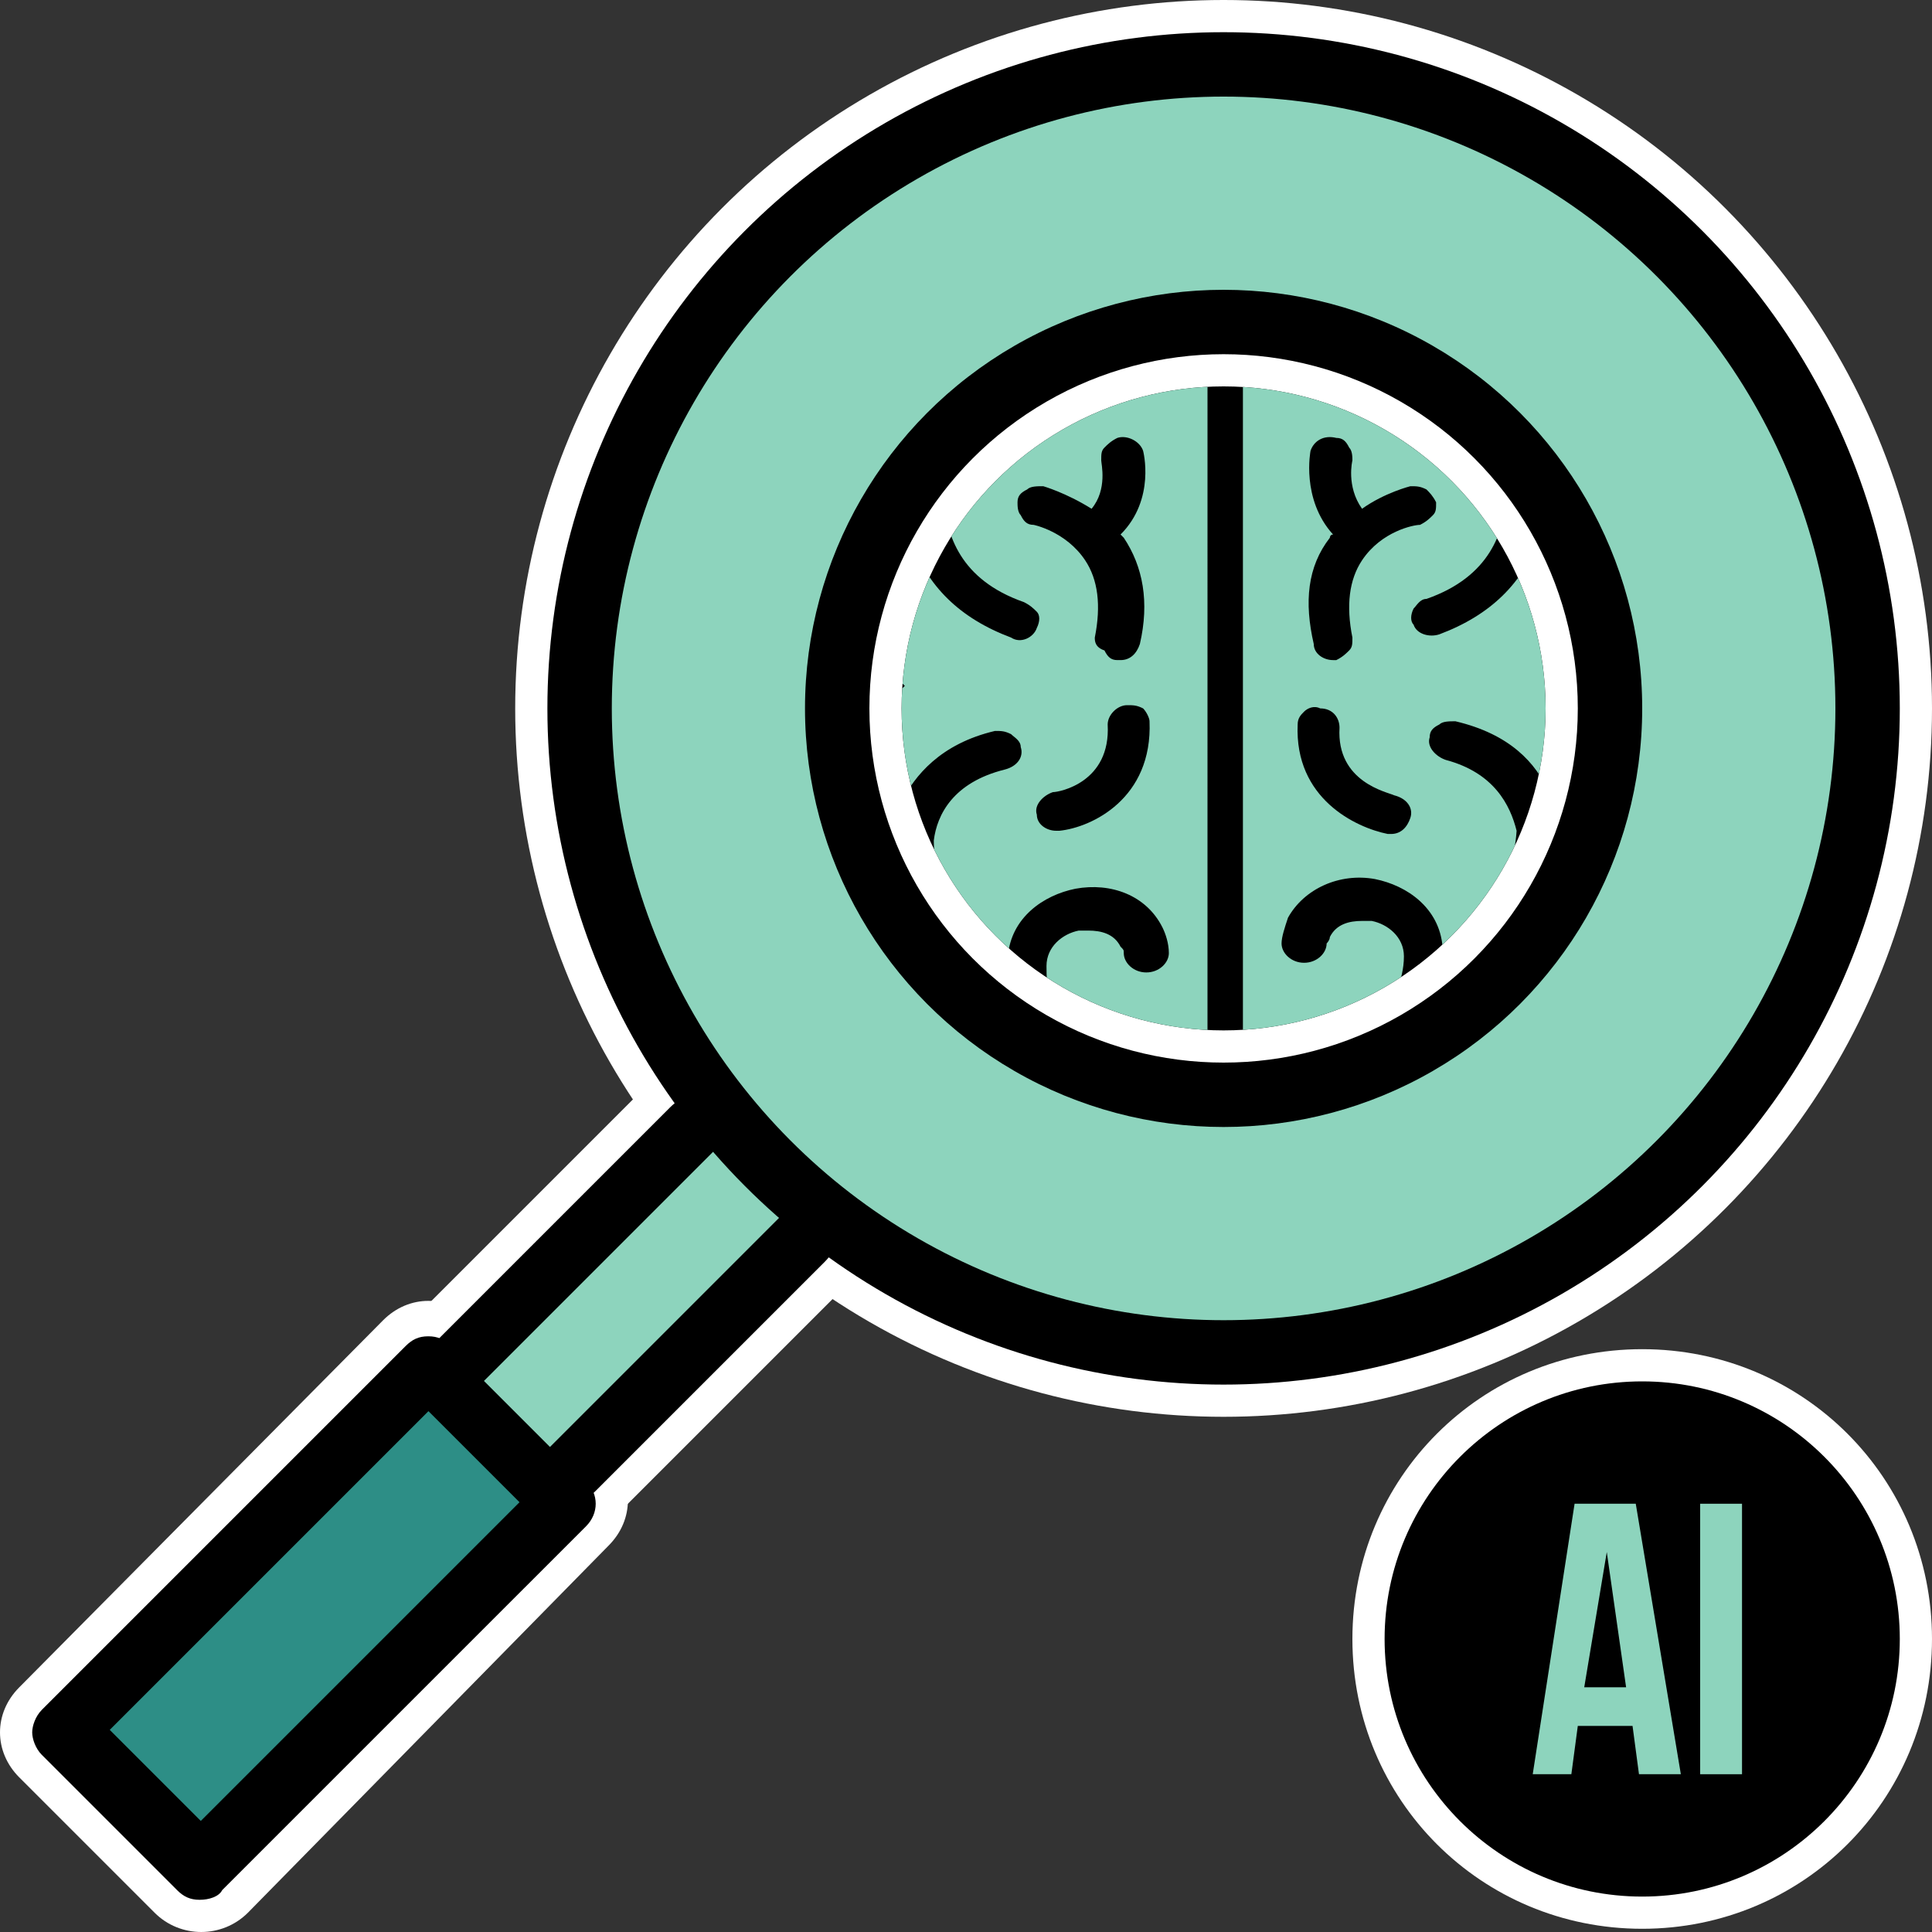 <?xml version="1.0" encoding="utf-8"?>
<!-- Generator: Adobe Illustrator 27.0.1, SVG Export Plug-In . SVG Version: 6.00 Build 0)  -->
<svg version="1.1" id="Layer_1" xmlns="http://www.w3.org/2000/svg" xmlns:xlink="http://www.w3.org/1999/xlink" x="0px" y="0px"
	 viewBox="0 0 60 60" style="enable-background:new 0 0 60 60;" xml:space="preserve">
<rect x="0" y="0" width="60" height="60" fill="#333333" stroke="none"/>
<style type="text/css">
	.st0{fill:#FFFFFF;}
	.st1{fill:#8DD4BD;}
	.st2{fill:#2D8E86;}
	.st3{clip-path:url(#SVGID_00000101098198549942624800000016201945721839491714_);}
</style>
<g>
	<g>
		<path class="st0" d="M51,59.9c-5,0-9-4-9-9s4-9,9-9c5,0,9,4,9,9S56,59.9,51,59.9z"/>
		<circle cx="51" cy="50.9" r="8"/>
		<g>
			<path class="st1" d="M52.2,55.1h-1.3l-0.2-1.5H49l-0.2,1.5h-1.2l1.3-8.4h1.9L52.2,55.1z M49.2,52.4h1.3l-0.6-4.2L49.2,52.4z"/>
			<path class="st1" d="M52.8,46.7h1.3v8.4h-1.3V46.7z"/>
		</g>
	</g>
	<circle class="st0" cx="38" cy="22" r="22"/>
	<path class="st0" d="M17.1,47.9c-0.8,0-1.6-0.3-2.1-0.9l-2-2c-0.6-0.6-0.9-1.3-0.9-2.1s0.3-1.6,0.9-2.1l7.1-7.1
		c0.6-0.6,1.3-0.9,2.1-0.9s1.6,0.3,2.1,0.9l2,2c0.6,0.6,0.9,1.3,0.9,2.1s-0.3,1.6-0.9,2.1l-7.1,7.1C18.6,47.6,17.9,47.9,17.1,47.9z"
		/>
	<path class="st0" d="M4.8,59.4l-4.2-4.2c-0.8-0.8-0.8-2,0-2.8L11.9,41c0.8-0.8,2-0.8,2.8,0l4.2,4.2c0.8,0.8,0.8,2,0,2.8L7.7,59.4
		C6.9,60.2,5.6,60.2,4.8,59.4z"/>
	<path d="M6.2,59c-0.3,0-0.5-0.1-0.7-0.3l-4.2-4.2C1.1,54.3,1,54,1,53.8s0.1-0.5,0.3-0.7l11.3-11.3c0.2-0.2,0.4-0.3,0.7-0.3
		c0.3,0,0.5,0.1,0.7,0.3l4.2,4.2c0.4,0.4,0.4,1,0,1.4L6.9,58.7C6.8,58.9,6.5,59,6.2,59z"/>
	<path d="M17.1,46.9c-0.5,0-1-0.2-1.4-0.6l-2-2c-0.8-0.8-0.8-2,0-2.8l7.1-7.1c0.4-0.4,0.9-0.6,1.4-0.6s1,0.2,1.4,0.6l2,2
		c0.4,0.4,0.6,0.9,0.6,1.4s-0.2,1-0.6,1.4l-7.1,7.1C18.1,46.7,17.6,46.9,17.1,46.9z"/>
	
		<rect x="14.6" y="38.9" transform="matrix(0.707 -0.707 0.707 0.707 -22.795 25.706)" class="st1" width="10.1" height="2.9"/>
	<rect x="2.8" y="48.2" transform="matrix(0.707 -0.707 0.707 0.707 -32.649 21.625)" class="st2" width="14" height="4"/>
	<circle cx="38" cy="22" r="21"/>
	<circle class="st1" cx="38" cy="22" r="19"/>
	<circle cx="38" cy="22" r="13"/>
	<circle class="st0" cx="38" cy="22" r="11"/>
	<g>
		<circle cx="38" cy="22" r="10"/>
		<g>
			<defs>
				<circle id="SVGID_1_" cx="38" cy="22" r="10"/>
			</defs>
			<clipPath id="SVGID_00000146457298380432612930000013358763178213118340_">
				<use xlink:href="#SVGID_1_"  style="overflow:visible;"/>
			</clipPath>
			<g style="clip-path:url(#SVGID_00000146457298380432612930000013358763178213118340_);">
				<g>
					<path class="st1" d="M33.2,12.6L33.2,12.6l-0.1,0.1c0,0-0.1,0-0.1,0c0,0-0.1,0-0.1,0c-1.7,0-3.2,1.2-3.6,2.8
						c0.1,1.1,0.5,2.5,2.5,3.2c0.2,0.1,0.3,0.2,0.4,0.3c0.1,0.1,0.1,0.3,0,0.5c-0.1,0.3-0.5,0.5-0.8,0.3c-1.6-0.6-2.6-1.6-3.1-3
						c-0.7,0.5-1.2,1.4-1.2,2.3c0,0.8,0.3,1.5,0.9,2.1l0.1,0.1l-0.1,0.1c-0.4,0.5-0.6,1.1-0.6,1.8c0,0.6,0.2,1.2,0.6,1.7
						c0.4-0.8,1.2-1.8,2.9-2.2c0.2,0,0.3,0,0.5,0.1c0.1,0.1,0.3,0.2,0.3,0.4c0.1,0.3-0.1,0.6-0.5,0.7c-1.6,0.4-2.1,1.4-2.2,2.2
						c0,1.5,0.9,2.9,2.3,3.6c0.1-1.2,1.1-1.9,2.1-2.1c1.1-0.2,2.2,0.2,2.7,1.2c0.1,0.2,0.2,0.5,0.2,0.8c0,0.3-0.3,0.6-0.7,0.6
						c-0.4,0-0.7-0.3-0.7-0.6c0-0.1,0-0.1-0.1-0.2c-0.2-0.4-0.6-0.5-1-0.5c-0.1,0-0.2,0-0.3,0c-0.5,0.1-1,0.5-1,1.1
						c0,0.3,0,0.7,0.2,1.1c0.6,1.3,1.9,2.1,3.3,2.1c0.5,0,1-0.1,1.5-0.3V11.4c-0.5-0.3-1-0.4-1.5-0.4C34.8,11,33.8,11.6,33.2,12.6z
						 M32.1,16.3c-0.2,0-0.3-0.1-0.4-0.3c-0.1-0.1-0.1-0.3-0.1-0.4c0-0.2,0.1-0.3,0.3-0.4c0.1-0.1,0.3-0.1,0.5-0.1
						c0,0,0.7,0.2,1.5,0.7c0.5-0.6,0.3-1.4,0.3-1.5c0-0.2,0-0.3,0.1-0.4c0.1-0.1,0.2-0.2,0.4-0.3c0.3-0.1,0.7,0.1,0.8,0.4
						c0,0,0.4,1.5-0.7,2.6c0,0,0,0,0.1,0.1c0.6,0.9,0.8,2,0.5,3.3c-0.1,0.3-0.3,0.5-0.6,0.5c0,0-0.1,0-0.1,0c-0.2,0-0.3-0.1-0.4-0.3
						C34,20.1,34,19.9,34,19.8c0.2-1,0.1-1.8-0.3-2.4C33.1,16.5,32.1,16.3,32.1,16.3z M32.9,25.8c0,0-0.1,0-0.1,0
						c-0.3,0-0.6-0.2-0.6-0.5c-0.1-0.3,0.2-0.6,0.5-0.7c0.2,0,1.8-0.3,1.7-2.1c0-0.3,0.3-0.6,0.6-0.6c0.2,0,0.3,0,0.5,0.1
						c0.1,0.1,0.2,0.3,0.2,0.4C35.8,24.8,33.9,25.7,32.9,25.8z"/>
				</g>
				<g>
					<path class="st1" d="M40.1,11c-0.5,0-1.1,0.1-1.5,0.4v21.2c0.5,0.2,1,0.3,1.5,0.3c1.4,0,2.7-0.8,3.3-2.1
						c0.1-0.4,0.2-0.7,0.2-1.1c0-0.6-0.5-1-1-1.1c-0.1,0-0.2,0-0.3,0c-0.4,0-0.8,0.1-1,0.5c0,0.1-0.1,0.2-0.1,0.2
						c0,0.3-0.3,0.6-0.7,0.6c-0.4,0-0.7-0.3-0.7-0.6c0-0.2,0.1-0.5,0.2-0.8c0.5-0.9,1.6-1.4,2.7-1.2c1,0.2,2,0.9,2.1,2.1
						c1.4-0.7,2.2-2.1,2.3-3.6c-0.2-0.8-0.7-1.8-2.2-2.2c-0.3-0.1-0.6-0.4-0.5-0.7c0-0.2,0.1-0.3,0.3-0.4c0.1-0.1,0.3-0.1,0.5-0.1
						c1.7,0.4,2.5,1.3,2.9,2.2c0.4-0.5,0.6-1.1,0.6-1.7c0-0.6-0.2-1.3-0.6-1.8L48,21.2l0.1-0.1c0.6-0.6,0.9-1.3,0.9-2.1
						c0-0.9-0.4-1.8-1.2-2.3c-0.5,1.4-1.5,2.4-3.1,3c-0.3,0.1-0.7,0-0.8-0.3c-0.1-0.1-0.1-0.3,0-0.5c0.1-0.1,0.2-0.3,0.4-0.3
						c2-0.7,2.4-2.1,2.5-3.2c-0.4-1.7-1.9-2.8-3.6-2.8c0,0-0.1,0-0.1,0c0,0-0.1,0-0.1,0l-0.1,0l0-0.1C42.2,11.6,41.2,11,40.1,11z
						 M42.3,17.4c-0.4,0.6-0.5,1.4-0.3,2.4c0,0.2,0,0.3-0.1,0.4c-0.1,0.1-0.2,0.2-0.4,0.3c0,0-0.1,0-0.1,0c-0.3,0-0.6-0.2-0.6-0.5
						c-0.3-1.3-0.2-2.4,0.5-3.3c0,0,0-0.1,0.1-0.1c-1-1.1-0.7-2.6-0.7-2.6c0.1-0.3,0.4-0.5,0.8-0.4c0.2,0,0.3,0.1,0.4,0.3
						c0.1,0.1,0.1,0.3,0.1,0.4c0,0-0.2,0.8,0.3,1.5c0.7-0.5,1.5-0.7,1.5-0.7c0.2,0,0.3,0,0.5,0.1c0.1,0.1,0.2,0.2,0.3,0.4
						c0,0.2,0,0.3-0.1,0.4c-0.1,0.1-0.2,0.2-0.4,0.3C43.9,16.3,42.9,16.5,42.3,17.4z M40.3,22.5c0-0.2,0.1-0.3,0.2-0.4
						c0.1-0.1,0.3-0.2,0.5-0.1c0.4,0,0.6,0.3,0.6,0.6c-0.1,1.7,1.5,2,1.7,2.1c0.4,0.1,0.6,0.4,0.5,0.7c-0.1,0.3-0.3,0.5-0.6,0.5
						c0,0-0.1,0-0.1,0C42.1,25.7,40.2,24.8,40.3,22.5z"/>
				</g>
			</g>
		</g>
	</g>
</g>
</svg>
